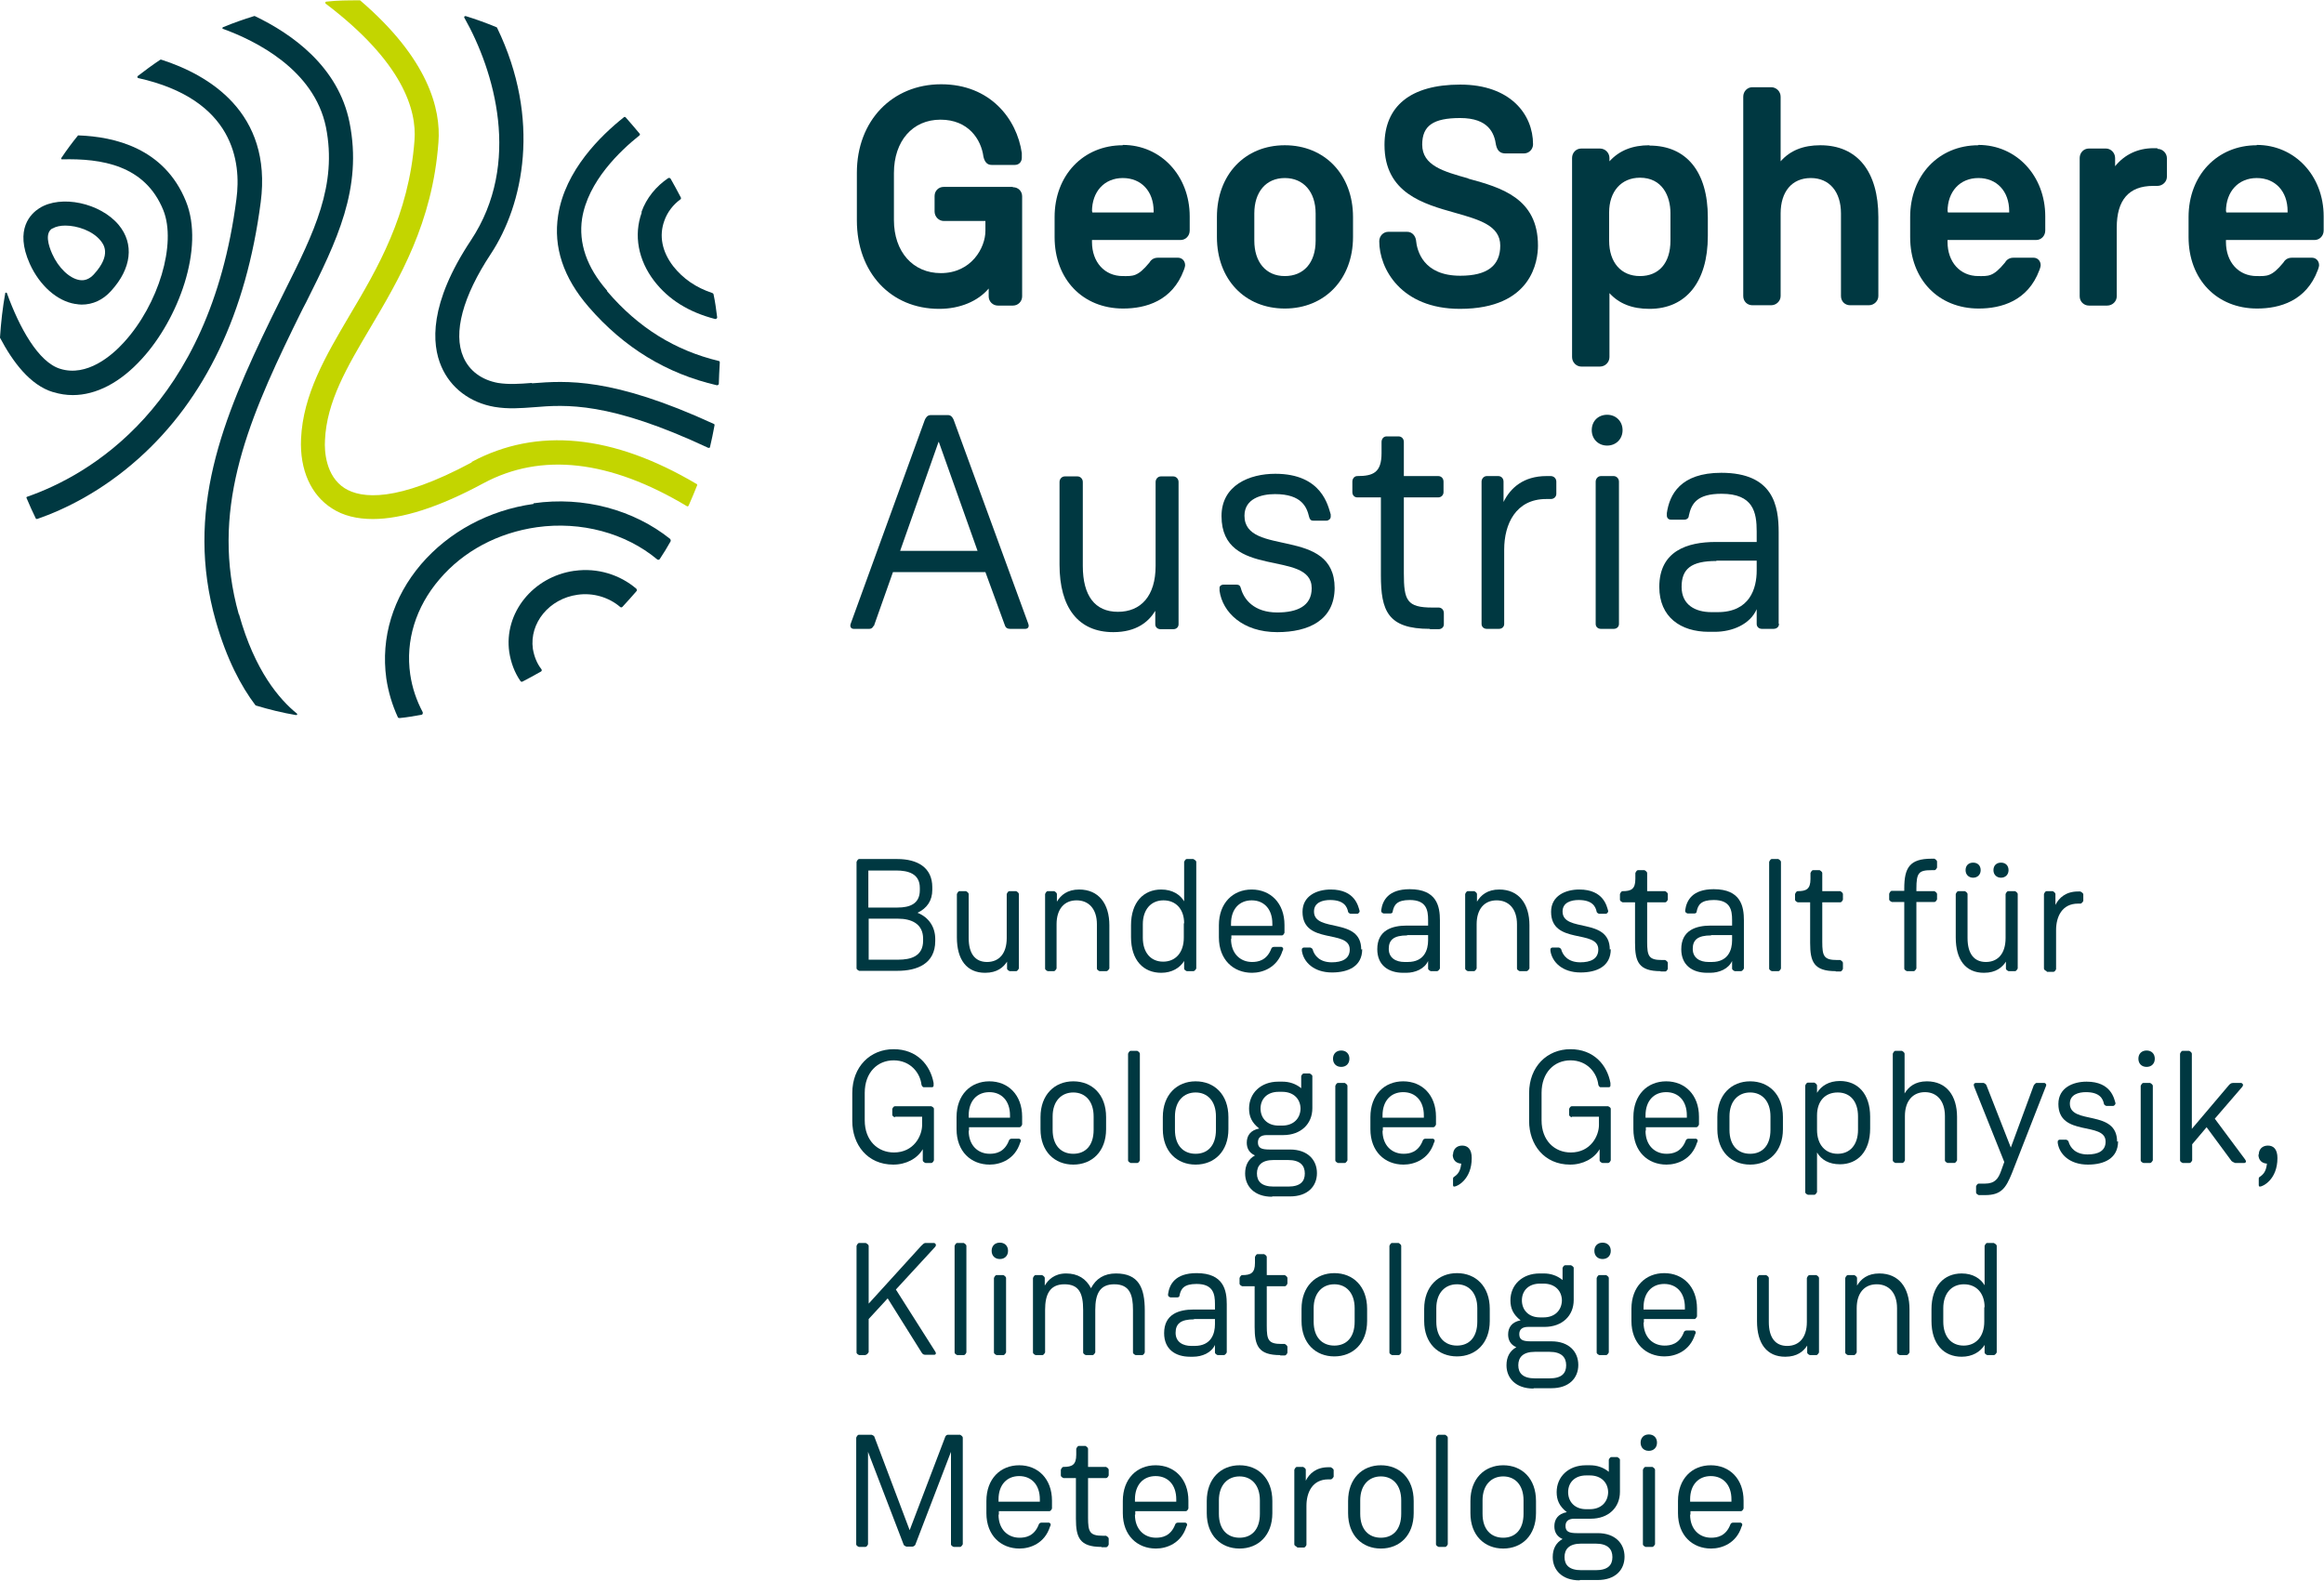 <?xml version="1.0" encoding="UTF-8"?>
<svg id="Ebene_1" data-name="Ebene 1" xmlns="http://www.w3.org/2000/svg" viewBox="0 0 70.87 48.21">
  <defs>
    <style>
      .cls-1 {
        fill: #003841;
      }

      .cls-2 {
        fill: #c3d500;
      }
    </style>
  </defs>
  <path class="cls-1" d="M26.12,29.54v-3.25s.03-.09,.08-.09h1.16c.62,0,1.07,.26,1.07,.86v.08c0,.33-.16,.56-.45,.7,.35,.14,.54,.44,.54,.8v.06c0,.7-.56,.91-1.15,.91h-1.17s-.08-.03-.08-.08Zm.37-1.86h.88c.37,0,.68-.11,.68-.53v-.07c0-.43-.35-.53-.72-.53h-.85v1.13Zm0,1.59h.9c.38,0,.76-.1,.76-.58v-.06c0-.47-.38-.61-.76-.61h-.9v1.24Z"/>
  <path class="cls-1" d="M30.99,27.18s.08,.04,.08,.09v2.27s-.04,.08-.08,.08h-.2s-.08-.03-.08-.08v-.21c-.11,.17-.3,.34-.67,.34-.56,0-.86-.4-.86-1.08v-1.32s.03-.09,.08-.09h.2s.08,.04,.08,.09v1.34c0,.48,.2,.73,.56,.73s.6-.25,.6-.73v-1.34s.03-.09,.08-.09h.2Z"/>
  <path class="cls-1" d="M31.95,29.62s-.08-.03-.08-.08v-2.27s.03-.09,.08-.09h.2s.08,.04,.08,.09v.23c.12-.2,.32-.37,.68-.37,.6,0,.92,.44,.92,1.09v1.32s-.04,.08-.09,.08h-.21s-.08-.03-.08-.08v-1.35c0-.47-.25-.73-.62-.73s-.61,.26-.61,.73v1.35s-.04,.08-.08,.08h-.2Z"/>
  <path class="cls-1" d="M36.11,29.31c-.13,.21-.37,.36-.7,.36-.54,0-.92-.38-.92-1.09v-.36c0-.7,.38-1.09,.92-1.09,.35,0,.58,.16,.7,.36v-1.2s.03-.09,.08-.09h.2s.09,.04,.09,.09v3.25s-.04,.08-.09,.08h-.2s-.08-.03-.08-.08v-.23Zm0-1.15c0-.43-.25-.7-.63-.7s-.63,.28-.63,.73v.41c0,.45,.24,.73,.62,.73s.63-.28,.63-.73v-.44Z"/>
  <path class="cls-1" d="M37.54,28.64c0,.44,.28,.7,.64,.7,.18,0,.45-.04,.59-.41,.01-.02,.03-.05,.08-.05h.23s.05,.02,.05,.05c0,.02,0,.04-.02,.07-.16,.51-.6,.67-.93,.67-.57,0-1.01-.4-1.01-1.08v-.37c0-.68,.43-1.09,1-1.09s1,.41,1,1.08v.24s-.03,.08-.08,.08h-1.54v.1Zm1.26-.4v-.07c0-.45-.26-.71-.63-.71s-.63,.26-.63,.71v.07h1.26Z"/>
  <path class="cls-1" d="M41.54,28.95c0,.52-.42,.71-.92,.71-.56,0-.87-.32-.92-.66,0-.01,0-.04,0-.05,0-.02,.03-.05,.06-.05h.2s.06,.02,.07,.06c.05,.18,.21,.39,.58,.39,.31,0,.55-.1,.55-.39,0-.63-1.44-.13-1.44-1.15,0-.49,.44-.68,.86-.68,.75,0,.84,.52,.88,.65v.03s-.03,.06-.07,.06h-.21s-.06-.02-.07-.06c-.03-.15-.12-.36-.55-.36-.22,0-.49,.07-.49,.35,0,.66,1.44,.16,1.44,1.16Z"/>
  <path class="cls-1" d="M43.91,29.54s-.04,.08-.09,.08h-.19s-.08-.03-.08-.08v-.23c-.11,.24-.39,.36-.67,.36h-.09c-.45,0-.79-.23-.79-.72,0-.58,.45-.72,.9-.72h.65v-.17c0-.3-.05-.61-.56-.61-.39,0-.48,.15-.52,.35,0,.03-.02,.06-.07,.06h-.21s-.07-.02-.07-.07c0,0,0-.02,0-.03,.04-.29,.21-.64,.87-.64,.83,0,.92,.53,.92,.95v1.46Zm-1-1.01c-.4,0-.56,.13-.56,.41s.22,.4,.48,.4h.1c.51,0,.62-.38,.62-.66v-.16h-.64Z"/>
  <path class="cls-1" d="M44.76,29.62s-.08-.03-.08-.08v-2.27s.03-.09,.08-.09h.2s.08,.04,.08,.09v.23c.12-.2,.32-.37,.68-.37,.6,0,.92,.44,.92,1.09v1.32s-.04,.08-.09,.08h-.21s-.08-.03-.08-.08v-1.35c0-.47-.25-.73-.62-.73s-.61,.26-.61,.73v1.35s-.04,.08-.08,.08h-.2Z"/>
  <path class="cls-1" d="M49.12,28.95c0,.52-.42,.71-.92,.71-.56,0-.87-.32-.92-.66,0-.01,0-.04,0-.05,0-.02,.03-.05,.06-.05h.2s.06,.02,.07,.06c.05,.18,.21,.39,.58,.39,.31,0,.55-.1,.55-.39,0-.63-1.44-.13-1.44-1.15,0-.49,.44-.68,.86-.68,.75,0,.84,.52,.88,.65v.03s-.03,.06-.07,.06h-.21s-.06-.02-.07-.06c-.03-.15-.12-.36-.55-.36-.22,0-.49,.07-.49,.35,0,.66,1.44,.16,1.44,1.16Z"/>
  <path class="cls-1" d="M50.64,29.62c-.67,0-.78-.29-.78-.86v-1.24h-.38s-.08-.03-.08-.08v-.17s.03-.09,.08-.09c.26,0,.39-.06,.39-.37v-.18s.03-.09,.08-.09h.2s.08,.04,.08,.09v.55h.55s.08,.04,.08,.09v.17s-.03,.08-.08,.08h-.55v1.21c0,.43,.05,.55,.45,.55h.1s.08,.04,.08,.09v.18s-.03,.08-.08,.08h-.14Z"/>
  <path class="cls-1" d="M53.18,29.54s-.04,.08-.09,.08h-.19s-.08-.03-.08-.08v-.23c-.11,.24-.39,.36-.67,.36h-.09c-.45,0-.79-.23-.79-.72,0-.58,.45-.72,.9-.72h.65v-.17c0-.3-.05-.61-.56-.61-.39,0-.48,.15-.52,.35,0,.03-.02,.06-.07,.06h-.21s-.07-.02-.07-.07c0,0,0-.02,0-.03,.04-.29,.21-.64,.87-.64,.83,0,.92,.53,.92,.95v1.46Zm-1-1.01c-.4,0-.56,.13-.56,.41s.22,.4,.48,.4h.1c.51,0,.62-.38,.62-.66v-.16h-.64Z"/>
  <path class="cls-1" d="M54.03,29.62s-.08-.03-.08-.08v-3.25s.03-.09,.08-.09h.2s.08,.04,.08,.09v3.25s-.03,.08-.08,.08h-.2Z"/>
  <path class="cls-1" d="M55.98,29.62c-.67,0-.78-.29-.78-.86v-1.24h-.38s-.08-.03-.08-.08v-.17s.03-.09,.08-.09c.26,0,.39-.06,.39-.37v-.18s.03-.09,.08-.09h.2s.08,.04,.08,.09v.55h.55s.08,.04,.08,.09v.17s-.03,.08-.08,.08h-.55v1.21c0,.43,.05,.55,.45,.55h.1s.08,.04,.08,.09v.18s-.03,.08-.08,.08h-.14Z"/>
  <path class="cls-1" d="M59.07,27.43s-.03,.08-.08,.08h-.55v2.03s-.04,.08-.08,.08h-.21s-.08-.03-.08-.08v-2.03h-.38s-.08-.03-.08-.08v-.17s.03-.09,.08-.09h.38v-.07c0-.63,.16-.91,.83-.91h.09s.08,.04,.08,.09v.18s-.03,.08-.08,.08h-.09c-.39,0-.46,.08-.46,.57v.07h.55s.08,.04,.08,.09v.17Z"/>
  <path class="cls-1" d="M61.45,27.18s.08,.04,.08,.09v2.27s-.04,.08-.08,.08h-.2s-.08-.03-.08-.08v-.21c-.11,.17-.3,.34-.67,.34-.56,0-.86-.4-.86-1.08v-1.32s.03-.09,.08-.09h.2s.08,.04,.08,.09v1.34c0,.48,.2,.73,.56,.73s.6-.25,.6-.73v-1.34s.03-.09,.08-.09h.2Zm-1.51-.64c0-.14,.09-.23,.23-.23s.23,.09,.23,.23-.1,.23-.23,.23-.23-.09-.23-.23Zm.85,0c0-.14,.09-.23,.23-.23s.23,.09,.23,.23-.1,.23-.23,.23-.23-.09-.23-.23Z"/>
  <path class="cls-1" d="M62.41,29.62s-.08-.03-.08-.08v-2.27s.03-.09,.08-.09h.19s.08,.04,.08,.09v.33c.11-.22,.32-.41,.69-.41h.07s.09,.04,.09,.09v.2s-.04,.08-.09,.08h-.07c-.49,0-.67,.4-.67,.81v1.19s-.03,.08-.08,.08h-.2Z"/>
  <path class="cls-1" d="M27.29,34.08s-.08-.03-.08-.08v-.18s.03-.08,.08-.08h1.11s.08,.03,.08,.08v1.57s-.03,.08-.08,.08h-.18s-.08-.03-.08-.08v-.34c-.17,.29-.51,.47-.9,.47-.79,0-1.25-.61-1.25-1.33v-.85c0-.81,.55-1.34,1.26-1.34s1.12,.48,1.22,1.03c0,.04,0,.06,0,.08,0,.03-.02,.05-.05,.05h-.26s-.05-.02-.06-.08c-.04-.35-.33-.74-.85-.74-.49,0-.88,.37-.88,.99v.84c0,.62,.4,.98,.89,.98,.61,0,.86-.51,.86-.84v-.25h-.83Z"/>
  <path class="cls-1" d="M29.54,34.49c0,.44,.28,.7,.64,.7,.18,0,.45-.04,.59-.41,.01-.02,.03-.05,.08-.05h.23s.05,.02,.05,.05c0,.02,0,.04-.02,.07-.16,.51-.6,.67-.93,.67-.57,0-1.01-.4-1.01-1.08v-.37c0-.68,.43-1.09,1-1.09s1,.41,1,1.08v.24s-.03,.08-.08,.08h-1.54v.1Zm1.26-.4v-.07c0-.45-.26-.71-.63-.71s-.63,.26-.63,.71v.07h1.26Z"/>
  <path class="cls-1" d="M31.73,34.07c0-.68,.43-1.09,1-1.09s1,.4,1,1.09v.37c0,.68-.43,1.08-1,1.08s-1-.4-1-1.08v-.37Zm.37,.39c0,.48,.26,.73,.63,.73s.62-.25,.62-.73v-.41c0-.47-.26-.73-.62-.73s-.63,.26-.63,.73v.41Z"/>
  <path class="cls-1" d="M34.48,35.47s-.08-.03-.08-.08v-3.25s.03-.09,.08-.09h.2s.08,.04,.08,.09v3.25s-.03,.08-.08,.08h-.2Z"/>
  <path class="cls-1" d="M35.46,34.07c0-.68,.43-1.09,1-1.09s1,.4,1,1.09v.37c0,.68-.43,1.08-1,1.08s-1-.4-1-1.08v-.37Zm.37,.39c0,.48,.26,.73,.63,.73s.62-.25,.62-.73v-.41c0-.47-.26-.73-.62-.73s-.63,.26-.63,.73v.41Z"/>
  <path class="cls-1" d="M38.79,36.5c-.54,0-.82-.32-.82-.71,0-.25,.1-.44,.3-.55-.18-.08-.25-.22-.25-.39,0-.21,.11-.38,.38-.43-.23-.18-.31-.37-.31-.61,0-.47,.36-.82,.89-.82h.13c.2,0,.4,.06,.57,.2v-.37s.03-.08,.08-.08h.18s.08,.04,.08,.08v.98c0,.48-.35,.82-.89,.82h-.5c-.17,0-.27,.07-.27,.22,0,.17,.1,.22,.35,.22h.63c.54,0,.82,.32,.82,.72s-.28,.71-.82,.71h-.54Zm-.46-.71c0,.24,.14,.4,.51,.4h.44c.38,0,.51-.16,.51-.4s-.14-.41-.51-.41h-.44c-.37,0-.51,.17-.51,.41Zm.11-1.98c0,.29,.2,.52,.55,.52h.11c.35,0,.55-.22,.56-.51,0-.29-.2-.52-.56-.52h-.11c-.35,0-.55,.22-.55,.51Z"/>
  <path class="cls-1" d="M40.65,32.29c0-.15,.1-.25,.25-.25s.25,.1,.25,.25-.1,.25-.25,.25-.25-.1-.25-.25Zm.15,3.18s-.08-.03-.08-.08v-2.27s.03-.09,.08-.09h.21s.08,.04,.08,.09v2.27s-.04,.08-.08,.08h-.21Z"/>
  <path class="cls-1" d="M42.16,34.49c0,.44,.28,.7,.64,.7,.18,0,.45-.04,.59-.41,.01-.02,.03-.05,.08-.05h.23s.05,.02,.05,.05c0,.02,0,.04-.02,.07-.16,.51-.6,.67-.93,.67-.57,0-1.01-.4-1.01-1.08v-.37c0-.68,.43-1.09,1-1.09s1,.41,1,1.08v.24s-.03,.08-.08,.08h-1.54v.1Zm1.26-.4v-.07c0-.45-.26-.71-.63-.71s-.63,.26-.63,.71v.07h1.26Z"/>
  <path class="cls-1" d="M44.31,35.22c0-.17,.11-.28,.28-.28s.29,.11,.29,.38c0,.66-.45,.87-.53,.87-.02,0-.04,0-.04-.05v-.17c0-.05,0-.06,.05-.09,.13-.09,.18-.21,.2-.39-.15-.01-.26-.1-.26-.28Z"/>
  <path class="cls-1" d="M47.93,34.08s-.08-.03-.08-.08v-.18s.03-.08,.08-.08h1.11s.08,.03,.08,.08v1.57s-.03,.08-.08,.08h-.18s-.08-.03-.08-.08v-.34c-.17,.29-.51,.47-.9,.47-.79,0-1.25-.61-1.25-1.33v-.85c0-.81,.55-1.34,1.26-1.34s1.12,.48,1.22,1.03c0,.04,0,.06,0,.08,0,.03-.02,.05-.05,.05h-.26s-.05-.02-.06-.08c-.04-.35-.33-.74-.85-.74-.49,0-.88,.37-.88,.99v.84c0,.62,.4,.98,.89,.98,.61,0,.86-.51,.86-.84v-.25h-.83Z"/>
  <path class="cls-1" d="M50.18,34.49c0,.44,.28,.7,.64,.7,.18,0,.45-.04,.59-.41,.01-.02,.03-.05,.08-.05h.23s.05,.02,.05,.05c0,.02,0,.04-.02,.07-.16,.51-.6,.67-.93,.67-.57,0-1.01-.4-1.01-1.08v-.37c0-.68,.43-1.09,1-1.09s1,.41,1,1.08v.24s-.03,.08-.08,.08h-1.54v.1Zm1.26-.4v-.07c0-.45-.26-.71-.63-.71s-.63,.26-.63,.71v.07h1.26Z"/>
  <path class="cls-1" d="M52.37,34.07c0-.68,.43-1.09,1-1.09s1,.4,1,1.09v.37c0,.68-.43,1.08-1,1.08s-1-.4-1-1.08v-.37Zm.37,.39c0,.48,.26,.73,.63,.73s.62-.25,.62-.73v-.41c0-.47-.26-.73-.62-.73s-.63,.26-.63,.73v.41Z"/>
  <path class="cls-1" d="M55.41,36.36s-.04,.08-.08,.08h-.2s-.08-.03-.08-.08v-3.25s.03-.09,.08-.09h.2s.08,.04,.08,.09v.22c.13-.21,.36-.36,.7-.36,.54,0,.92,.39,.92,1.09v.36c0,.71-.39,1.09-.92,1.09-.34,0-.57-.14-.7-.36v1.2Zm0-1.9c0,.45,.25,.73,.63,.73s.62-.28,.62-.73v-.41c0-.45-.23-.73-.62-.73s-.63,.27-.63,.7v.44Z"/>
  <path class="cls-1" d="M57.8,35.47s-.08-.03-.08-.08v-3.25s.03-.09,.08-.09h.2s.08,.04,.08,.09v1.21c.12-.2,.32-.37,.68-.37,.6,0,.92,.44,.92,1.09v1.32s-.04,.08-.08,.08h-.21s-.08-.03-.08-.08v-1.35c0-.47-.25-.73-.61-.73s-.61,.26-.61,.73v1.35s-.03,.08-.08,.08h-.2Z"/>
  <path class="cls-1" d="M60.34,36.45s-.08-.03-.08-.08v-.19s.03-.08,.08-.08h.19c.31,0,.41-.16,.49-.38l.1-.28-.9-2.25s-.03-.07-.03-.1c0-.03,.02-.06,.06-.06h.24s.07,.02,.09,.08l.74,1.89,.7-1.9s.05-.07,.08-.07h.25s.05,.02,.05,.06c0,.01-.01,.05-.03,.09l-1.02,2.61c-.18,.44-.32,.66-.81,.66h-.21Z"/>
  <path class="cls-1" d="M64.59,34.81c0,.52-.42,.71-.92,.71-.56,0-.87-.32-.92-.66,0-.01,0-.04,0-.05,0-.02,.03-.05,.06-.05h.2s.06,.02,.07,.06c.05,.18,.21,.39,.58,.39,.31,0,.55-.1,.55-.39,0-.63-1.44-.13-1.44-1.15,0-.49,.44-.68,.86-.68,.75,0,.84,.52,.88,.65v.03s-.03,.06-.07,.06h-.21s-.06-.02-.07-.06c-.03-.15-.12-.36-.55-.36-.22,0-.49,.07-.49,.35,0,.66,1.44,.16,1.44,1.16Z"/>
  <path class="cls-1" d="M65.21,32.29c0-.15,.1-.25,.25-.25s.25,.1,.25,.25-.1,.25-.25,.25-.25-.1-.25-.25Zm.15,3.18s-.08-.03-.08-.08v-2.27s.03-.09,.08-.09h.21s.08,.04,.08,.09v2.27s-.04,.08-.08,.08h-.21Z"/>
  <path class="cls-1" d="M66.76,35.47h-.2s-.08-.03-.08-.08v-3.25s.03-.09,.08-.09h.2s.08,.04,.08,.09v2.29l1.11-1.31c.04-.05,.08-.09,.14-.09h.26s.05,.02,.05,.06c0,.02-.01,.05-.05,.09l-.81,.94,.9,1.21s.05,.06,.05,.09c0,.03-.02,.05-.05,.05h-.28s-.08-.03-.11-.06l-.76-1.03-.44,.52v.49s-.03,.08-.08,.08Z"/>
  <path class="cls-1" d="M68.88,35.22c0-.17,.11-.28,.28-.28s.29,.11,.29,.38c0,.66-.45,.87-.53,.87-.02,0-.04,0-.04-.05v-.17c0-.05,0-.06,.05-.09,.13-.09,.18-.21,.2-.39-.15-.01-.26-.1-.26-.28Z"/>
  <path class="cls-1" d="M26.4,41.33h-.2s-.08-.03-.08-.08v-3.25s.03-.09,.08-.09h.2s.09,.04,.09,.09v1.76l1.6-1.76c.05-.05,.09-.09,.13-.09h.27s.05,.02,.05,.06-.02,.06-.06,.1l-1.16,1.26,1.18,1.86s.04,.06,.04,.08c0,.03-.02,.05-.05,.05h-.28c-.05,0-.08-.03-.1-.06l-1.04-1.66-.58,.63v1.01s-.04,.08-.09,.08Z"/>
  <path class="cls-1" d="M29.19,41.33s-.08-.03-.08-.08v-3.25s.03-.09,.08-.09h.2s.08,.04,.08,.09v3.25s-.03,.08-.08,.08h-.2Z"/>
  <path class="cls-1" d="M30.24,38.15c0-.15,.1-.25,.25-.25s.25,.1,.25,.25-.1,.25-.25,.25-.25-.1-.25-.25Zm.15,3.18s-.08-.03-.08-.08v-2.27s.03-.09,.08-.09h.21s.08,.04,.08,.09v2.27s-.04,.08-.08,.08h-.21Z"/>
  <path class="cls-1" d="M31.78,41.33h-.2s-.08-.03-.08-.08v-2.27s.03-.09,.08-.09h.2s.08,.04,.08,.09v.23c.1-.17,.29-.37,.65-.37s.61,.16,.76,.45c.15-.29,.4-.45,.76-.45,.69,0,.88,.43,.88,1.13v1.28s-.03,.08-.08,.08h-.2s-.08-.03-.08-.08v-1.3c0-.46-.1-.78-.57-.78-.44,0-.58,.29-.58,.78v1.3s-.04,.08-.08,.08h-.21s-.08-.03-.08-.08v-1.3c0-.51-.13-.78-.57-.78-.46,0-.59,.33-.59,.78v1.3s-.04,.08-.08,.08Z"/>
  <path class="cls-1" d="M37.41,41.25s-.04,.08-.09,.08h-.19s-.08-.03-.08-.08v-.23c-.11,.24-.39,.36-.67,.36h-.09c-.45,0-.79-.23-.79-.72,0-.58,.45-.72,.9-.72h.65v-.17c0-.3-.05-.61-.56-.61-.39,0-.48,.15-.52,.35,0,.03-.02,.06-.07,.06h-.21s-.07-.02-.07-.07c0,0,0-.02,0-.03,.04-.29,.21-.64,.87-.64,.83,0,.92,.53,.92,.95v1.46Zm-1-1.01c-.4,0-.56,.13-.56,.41s.22,.4,.48,.4h.1c.51,0,.62-.38,.62-.66v-.16h-.64Z"/>
  <path class="cls-1" d="M39.04,41.33c-.67,0-.78-.29-.78-.86v-1.24h-.38s-.08-.03-.08-.08v-.17s.03-.09,.08-.09c.26,0,.39-.06,.39-.37v-.18s.03-.09,.08-.09h.2s.08,.04,.08,.09v.55h.55s.08,.04,.08,.09v.17s-.03,.08-.08,.08h-.55v1.21c0,.43,.05,.55,.45,.55h.1s.08,.04,.08,.09v.18s-.03,.08-.08,.08h-.14Z"/>
  <path class="cls-1" d="M39.69,39.92c0-.68,.43-1.09,1-1.09s1,.4,1,1.09v.37c0,.68-.43,1.08-1,1.08s-1-.4-1-1.08v-.37Zm.37,.39c0,.48,.26,.73,.63,.73s.62-.25,.62-.73v-.41c0-.47-.26-.73-.62-.73s-.63,.26-.63,.73v.41Z"/>
  <path class="cls-1" d="M42.45,41.33s-.08-.03-.08-.08v-3.25s.03-.09,.08-.09h.2s.08,.04,.08,.09v3.25s-.03,.08-.08,.08h-.2Z"/>
  <path class="cls-1" d="M43.43,39.92c0-.68,.43-1.09,1-1.09s1,.4,1,1.09v.37c0,.68-.43,1.08-1,1.08s-1-.4-1-1.08v-.37Zm.37,.39c0,.48,.26,.73,.63,.73s.62-.25,.62-.73v-.41c0-.47-.26-.73-.62-.73s-.63,.26-.63,.73v.41Z"/>
  <path class="cls-1" d="M46.76,42.35c-.54,0-.82-.32-.82-.71,0-.25,.1-.44,.3-.55-.18-.08-.25-.22-.25-.39,0-.21,.11-.38,.38-.43-.23-.18-.31-.37-.31-.61,0-.47,.36-.82,.89-.82h.13c.2,0,.4,.06,.57,.2v-.37s.03-.08,.08-.08h.18s.08,.04,.08,.08v.98c0,.48-.35,.82-.89,.82h-.5c-.17,0-.27,.07-.27,.22,0,.17,.1,.22,.35,.22h.63c.54,0,.82,.32,.82,.72s-.28,.71-.82,.71h-.54Zm-.46-.71c0,.24,.14,.4,.51,.4h.44c.38,0,.51-.16,.51-.4s-.14-.41-.51-.41h-.44c-.37,0-.51,.17-.51,.41Zm.11-1.98c0,.29,.2,.52,.55,.52h.11c.35,0,.55-.22,.56-.51,0-.29-.2-.52-.56-.52h-.11c-.35,0-.55,.22-.55,.51Z"/>
  <path class="cls-1" d="M48.62,38.15c0-.15,.1-.25,.25-.25s.25,.1,.25,.25-.1,.25-.25,.25-.25-.1-.25-.25Zm.15,3.18s-.08-.03-.08-.08v-2.27s.03-.09,.08-.09h.21s.08,.04,.08,.09v2.27s-.04,.08-.08,.08h-.21Z"/>
  <path class="cls-1" d="M50.12,40.34c0,.44,.28,.7,.64,.7,.18,0,.45-.04,.59-.41,.01-.02,.03-.05,.08-.05h.23s.05,.02,.05,.05c0,.02,0,.04-.02,.07-.16,.51-.6,.67-.93,.67-.57,0-1.01-.4-1.01-1.08v-.37c0-.68,.43-1.09,1-1.09s1,.41,1,1.08v.24s-.03,.08-.08,.08h-1.54v.1Zm1.26-.4v-.07c0-.45-.26-.71-.63-.71s-.63,.26-.63,.71v.07h1.26Z"/>
  <path class="cls-1" d="M55.39,38.89s.08,.04,.08,.09v2.27s-.04,.08-.08,.08h-.2s-.08-.03-.08-.08v-.21c-.11,.17-.3,.34-.67,.34-.56,0-.86-.4-.86-1.08v-1.32s.03-.09,.08-.09h.2s.08,.04,.08,.09v1.34c0,.48,.2,.73,.56,.73s.6-.25,.6-.73v-1.34s.03-.09,.08-.09h.2Z"/>
  <path class="cls-1" d="M56.35,41.33s-.08-.03-.08-.08v-2.27s.03-.09,.08-.09h.2s.08,.04,.08,.09v.23c.12-.2,.32-.37,.68-.37,.6,0,.92,.44,.92,1.09v1.32s-.04,.08-.09,.08h-.21s-.08-.03-.08-.08v-1.35c0-.47-.25-.73-.62-.73s-.61,.26-.61,.73v1.35s-.04,.08-.08,.08h-.2Z"/>
  <path class="cls-1" d="M60.52,41.02c-.13,.21-.37,.36-.7,.36-.54,0-.92-.38-.92-1.09v-.36c0-.7,.38-1.09,.92-1.09,.35,0,.58,.16,.7,.36v-1.2s.03-.09,.08-.09h.2s.09,.04,.09,.09v3.25s-.04,.08-.09,.08h-.2s-.08-.03-.08-.08v-.23Zm0-1.15c0-.43-.25-.7-.63-.7s-.63,.28-.63,.73v.41c0,.45,.24,.73,.62,.73s.63-.28,.63-.73v-.44Z"/>
  <path class="cls-1" d="M26.19,47.18s-.08-.03-.08-.08v-3.25s.03-.09,.08-.09h.39s.06,.02,.08,.05l1.08,2.86,1.09-2.86s.03-.05,.07-.05h.38s.08,.04,.08,.09v3.25s-.04,.08-.08,.08h-.2s-.08-.03-.08-.08v-2.82l-1.09,2.84s-.04,.05-.08,.05h-.19s-.06-.02-.08-.05l-1.09-2.84v2.82s-.03,.08-.08,.08h-.2Z"/>
  <path class="cls-1" d="M30.45,46.2c0,.44,.28,.7,.64,.7,.18,0,.45-.04,.59-.41,.01-.02,.03-.05,.08-.05h.23s.05,.02,.05,.05c0,.02,0,.04-.02,.07-.16,.51-.6,.67-.93,.67-.57,0-1.01-.4-1.01-1.08v-.37c0-.68,.43-1.09,1-1.09s1,.41,1,1.08v.24s-.03,.08-.08,.08h-1.54v.1Zm1.26-.4v-.07c0-.45-.26-.71-.63-.71s-.63,.26-.63,.71v.07h1.26Z"/>
  <path class="cls-1" d="M33.59,47.18c-.67,0-.78-.29-.78-.86v-1.24h-.38s-.08-.03-.08-.08v-.17s.03-.09,.08-.09c.26,0,.39-.06,.39-.37v-.18s.03-.09,.08-.09h.2s.08,.04,.08,.09v.55h.55s.08,.04,.08,.09v.17s-.03,.08-.08,.08h-.55v1.21c0,.43,.05,.55,.45,.55h.1s.08,.04,.08,.09v.18s-.03,.08-.08,.08h-.14Z"/>
  <path class="cls-1" d="M34.61,46.2c0,.44,.28,.7,.64,.7,.18,0,.45-.04,.59-.41,.01-.02,.03-.05,.08-.05h.23s.05,.02,.05,.05c0,.02,0,.04-.02,.07-.16,.51-.6,.67-.93,.67-.57,0-1.01-.4-1.01-1.08v-.37c0-.68,.43-1.09,1-1.09s1,.41,1,1.08v.24s-.03,.08-.08,.08h-1.54v.1Zm1.26-.4v-.07c0-.45-.26-.71-.63-.71s-.63,.26-.63,.71v.07h1.26Z"/>
  <path class="cls-1" d="M36.8,45.78c0-.68,.43-1.09,1-1.09s1,.4,1,1.09v.37c0,.68-.43,1.08-1,1.08s-1-.4-1-1.08v-.37Zm.37,.39c0,.48,.26,.73,.63,.73s.62-.25,.62-.73v-.41c0-.47-.26-.73-.62-.73s-.63,.26-.63,.73v.41Z"/>
  <path class="cls-1" d="M39.55,47.18s-.08-.03-.08-.08v-2.27s.03-.09,.08-.09h.19s.08,.04,.08,.09v.33c.11-.22,.32-.41,.69-.41h.07s.09,.04,.09,.09v.2s-.04,.08-.09,.08h-.07c-.49,0-.67,.4-.67,.81v1.19s-.03,.08-.08,.08h-.2Z"/>
  <path class="cls-1" d="M41.11,45.78c0-.68,.43-1.09,1-1.09s1,.4,1,1.09v.37c0,.68-.43,1.08-1,1.08s-1-.4-1-1.08v-.37Zm.37,.39c0,.48,.26,.73,.63,.73s.62-.25,.62-.73v-.41c0-.47-.26-.73-.62-.73s-.63,.26-.63,.73v.41Z"/>
  <path class="cls-1" d="M43.87,47.18s-.08-.03-.08-.08v-3.25s.03-.09,.08-.09h.2s.08,.04,.08,.09v3.25s-.03,.08-.08,.08h-.2Z"/>
  <path class="cls-1" d="M44.84,45.78c0-.68,.43-1.09,1-1.09s1,.4,1,1.09v.37c0,.68-.43,1.08-1,1.08s-1-.4-1-1.08v-.37Zm.37,.39c0,.48,.26,.73,.63,.73s.62-.25,.62-.73v-.41c0-.47-.26-.73-.62-.73s-.63,.26-.63,.73v.41Z"/>
  <path class="cls-1" d="M48.17,48.2c-.54,0-.82-.32-.82-.71,0-.25,.1-.44,.3-.55-.18-.08-.25-.22-.25-.39,0-.21,.11-.38,.38-.43-.23-.18-.31-.37-.31-.61,0-.47,.36-.82,.89-.82h.13c.2,0,.4,.06,.57,.2v-.37s.03-.08,.08-.08h.18s.08,.04,.08,.08v.98c0,.48-.35,.82-.89,.82h-.5c-.17,0-.27,.07-.27,.22,0,.17,.1,.22,.35,.22h.63c.54,0,.82,.32,.82,.72s-.28,.71-.82,.71h-.54Zm-.46-.71c0,.24,.14,.4,.51,.4h.44c.38,0,.51-.16,.51-.4s-.14-.41-.51-.41h-.44c-.37,0-.51,.17-.51,.41Zm.11-1.98c0,.29,.2,.52,.55,.52h.11c.35,0,.55-.22,.56-.51,0-.29-.2-.52-.56-.52h-.11c-.35,0-.55,.22-.55,.51Z"/>
  <path class="cls-1" d="M50.03,44c0-.15,.1-.25,.25-.25s.25,.1,.25,.25-.1,.25-.25,.25-.25-.1-.25-.25Zm.15,3.18s-.08-.03-.08-.08v-2.27s.03-.09,.08-.09h.21s.08,.04,.08,.09v2.27s-.04,.08-.08,.08h-.21Z"/>
  <path class="cls-1" d="M51.54,46.2c0,.44,.28,.7,.64,.7,.18,0,.45-.04,.59-.41,.01-.02,.03-.05,.08-.05h.23s.05,.02,.05,.05c0,.02,0,.04-.02,.07-.16,.51-.6,.67-.93,.67-.57,0-1.01-.4-1.01-1.08v-.37c0-.68,.43-1.09,1-1.09s1,.41,1,1.08v.24s-.03,.08-.08,.08h-1.54v.1Zm1.26-.4v-.07c0-.45-.26-.71-.63-.71s-.63,.26-.63,.71v.07h1.26Z"/>
  <path class="cls-1" d="M18.51,8.86c-.62-.71-.87-1.45-.76-2.19,.18-1.14,1.16-2.07,1.75-2.54,.02-.02,.02-.04,0-.06-.14-.17-.28-.33-.42-.49-.02-.02-.04-.02-.06,0-.69,.55-1.79,1.61-2,2.99-.15,.97,.16,1.9,.93,2.79,1.08,1.25,2.39,2.04,3.91,2.39,.03,0,.05-.01,.06-.04,0-.13,.02-.46,.03-.66,0-.02-.01-.04-.03-.04-1.33-.32-2.45-1.01-3.4-2.12Z"/>
  <path class="cls-2" d="M14.39,14.1c-2.29,1.23-3.37,1.11-3.88,.79-.58-.37-.62-1.14-.6-1.46,.05-1.18,.67-2.23,1.38-3.43,.89-1.5,1.9-3.21,2.08-5.66,.08-1.01-.31-2.55-2.39-4.33h-.02c-.34,0-.67,0-1.01,.04-.03,0-.04,.05-.02,.06,2.36,1.79,2.78,3.25,2.71,4.17-.17,2.28-1.13,3.91-1.98,5.34-.73,1.24-1.42,2.41-1.48,3.77-.04,.94,.3,1.71,.95,2.12,.34,.22,.76,.32,1.24,.32,.89,0,2.02-.36,3.37-1.09,1.77-.95,3.86-.71,6.21,.7,.02,.01,.04,0,.05-.02,.09-.21,.18-.41,.26-.62,0-.02,0-.04-.02-.04-2.55-1.51-4.86-1.74-6.86-.67Z"/>
  <path class="cls-1" d="M7.28,18.73c-.87-3.1,.23-5.78,1.65-8.7,.14-.28,.27-.56,.41-.82,.93-1.86,1.72-3.46,1.32-5.47-.34-1.71-1.76-2.71-2.89-3.25,0,0-.01,0-.02,0-.32,.1-.64,.21-.95,.34-.02,.01-.03,.04,0,.05,.99,.36,2.78,1.24,3.14,3,.35,1.77-.36,3.2-1.26,5-.13,.27-.27,.54-.41,.83-1.49,3.07-2.64,5.88-1.69,9.23,.33,1.16,.77,1.99,1.21,2.57,0,0,0,0,.02,.01,.4,.12,.8,.22,1.22,.29,.03,0,.05-.03,.02-.05-.53-.43-1.28-1.3-1.76-3.02Z"/>
  <path class="cls-1" d="M7.95,6.17c.36-2.75-1.6-3.89-3.03-4.35,0,0-.02,0-.03,0-.24,.16-.47,.33-.69,.5-.02,.02-.01,.05,.01,.06,2.93,.65,3.15,2.57,3,3.69C6.39,12.44,2.67,14.51,.83,15.15c-.02,0-.03,.03-.02,.04,.09,.21,.18,.42,.28,.62,0,.01,.02,.02,.04,.02,.84-.29,1.97-.84,3.09-1.84,2.04-1.82,3.29-4.45,3.73-7.82Z"/>
  <path class="cls-1" d="M1.63,11.96c.19,.06,.39,.09,.59,.09,.71,0,1.45-.38,2.11-1.11,1.1-1.2,1.92-3.37,1.34-4.8-.66-1.63-2.19-1.97-3.27-2.01,0,0-.02,0-.02,0-.18,.22-.35,.45-.51,.69-.01,.02,0,.04,.02,.04,1.2-.03,2.53,.17,3.09,1.55,.41,1.02-.14,2.87-1.2,4.03-.37,.41-1.13,1.06-1.94,.81-.67-.2-1.25-1.26-1.63-2.31,0-.02-.05-.02-.05,0C.08,9.39,.03,9.83,0,10.29c0,0,0,.01,0,.01,.39,.74,.92,1.45,1.62,1.66Z"/>
  <path class="cls-1" d="M2.3,9.27c.06,.01,.13,.02,.19,.02,.34,0,.65-.14,.9-.42h0c.62-.68,.71-1.43,.23-2.01-.56-.67-1.76-.93-2.42-.51-.25,.16-.77,.63-.29,1.7,.3,.66,.83,1.13,1.38,1.22Zm-.7-2.3c.1-.06,.24-.09,.39-.09,.37,0,.83,.16,1.07,.45,.09,.11,.36,.43-.2,1.04-.13,.14-.28,.2-.44,.17-.3-.05-.64-.37-.83-.8-.12-.27-.22-.63,0-.77Z"/>
  <path class="cls-1" d="M19.57,6.48c-.25,.69-.11,1.45,.38,2.09,.44,.57,1.05,.95,1.86,1.16,.03,0,.06-.02,.06-.05-.03-.24-.06-.47-.11-.7,0-.02-.02-.03-.03-.04-.51-.17-.9-.44-1.2-.82-.34-.44-.44-.93-.27-1.39,.09-.26,.27-.49,.49-.65,.02-.01,.02-.04,.01-.06-.1-.19-.2-.38-.31-.57-.01-.02-.05-.03-.07-.02-.37,.25-.67,.61-.82,1.04Z"/>
  <path class="cls-1" d="M16.21,11.68c-.38,.03-.69,.05-1.02,0-.5-.09-.88-.37-1.06-.79-.32-.73-.02-1.85,.84-3.15,.99-1.5,1.54-4.1,.19-6.89,0,0-.01-.02-.02-.02-.31-.13-.62-.24-.94-.34-.03,0-.06,.02-.04,.05,.91,1.61,1.76,4.44,.2,6.79-1.28,1.93-1.2,3.16-.9,3.85,.28,.65,.87,1.1,1.62,1.23,.42,.07,.8,.04,1.2,.01,.97-.08,2.29-.18,5.32,1.24,.02,0,.05,0,.05-.02,.05-.22,.1-.44,.14-.67,0-.02,0-.03-.02-.04-3.11-1.43-4.51-1.32-5.54-1.24Z"/>
  <path class="cls-1" d="M16.27,15.37c-1.36,.19-2.58,.85-3.43,1.84-.86,1.01-1.23,2.24-1.06,3.48,.06,.41,.18,.81,.35,1.18,0,.02,.03,.03,.06,.03,.22-.02,.44-.06,.66-.1,.04,0,.05-.05,.04-.08-.19-.36-.32-.74-.38-1.15-.15-1.03,.17-2.06,.89-2.9,.73-.86,1.78-1.42,2.97-1.59,1.35-.19,2.71,.18,3.67,.98,.02,.02,.06,.02,.08-.01,.12-.18,.23-.36,.33-.54,.01-.02,0-.05-.01-.07-1.11-.89-2.64-1.31-4.17-1.09Z"/>
  <path class="cls-1" d="M17.51,17.41c-1.26,.18-2.15,1.29-1.98,2.48,.05,.32,.16,.62,.34,.88,.01,.02,.04,.03,.06,.02,.19-.1,.38-.2,.57-.31,.02-.01,.03-.05,.01-.07-.14-.18-.22-.39-.26-.62-.11-.79,.5-1.53,1.36-1.65,.48-.07,.96,.08,1.3,.37,.02,.02,.05,.02,.07,0,.15-.16,.29-.32,.43-.48,.02-.02,.01-.05,0-.07-.5-.43-1.19-.65-1.89-.55Z"/>
  <path class="cls-1" d="M30.88,5.7h-2.1c-.16,0-.28,.12-.28,.28v.47c0,.16,.13,.29,.28,.29h1.27v.3c0,.52-.43,1.29-1.36,1.29-.85,0-1.43-.65-1.43-1.62v-1.43c0-.98,.57-1.63,1.42-1.63s1.24,.6,1.31,1.13c.04,.17,.12,.25,.25,.25h.71c.12,0,.21-.09,.21-.22,0-.05,0-.09,0-.14-.15-1.05-.97-2.1-2.46-2.1s-2.57,1.11-2.57,2.7v1.45c0,1.59,1.03,2.7,2.51,2.7,.63,0,1.18-.23,1.51-.62v.24c0,.16,.13,.28,.28,.28h.46c.16,0,.28-.13,.28-.28v-3.05c0-.16-.12-.28-.28-.28Z"/>
  <path class="cls-1" d="M39.18,4.43c-1.22,0-2.07,.9-2.07,2.19v.61c0,1.29,.85,2.18,2.07,2.18s2.08-.9,2.08-2.18v-.61c0-1.29-.86-2.19-2.08-2.19Zm-.93,2.08c0-.66,.36-1.08,.93-1.08s.94,.42,.94,1.08v.83c0,.67-.36,1.08-.94,1.08s-.93-.43-.93-1.08v-.83Z"/>
  <path class="cls-1" d="M44.77,5.44c-.75-.21-1.4-.39-1.4-1.03,0-.58,.34-.81,1.16-.81,.87,0,1.04,.47,1.09,.82,.04,.18,.13,.26,.29,.26h.56c.16,0,.28-.13,.28-.28,0-.91-.69-1.82-2.22-1.82s-2.31,.67-2.31,1.84c0,1.47,1.19,1.8,2.15,2.07,.74,.21,1.38,.39,1.38,1s-.39,.92-1.22,.92c-1.13,0-1.32-.76-1.35-1.09-.02-.12-.11-.25-.27-.25h-.57c-.16,0-.28,.13-.28,.29,0,.83,.66,2.06,2.46,2.06,2.21,0,2.38-1.48,2.38-1.93,0-1.45-1.13-1.77-2.12-2.04Z"/>
  <path class="cls-1" d="M50.3,4.43c-.52,0-.92,.16-1.22,.49v-.1c0-.16-.13-.29-.29-.29h-.57c-.16,0-.28,.13-.28,.29v6.07c0,.16,.13,.29,.28,.29h.57c.16,0,.29-.13,.29-.29v-1.95c.29,.32,.69,.48,1.22,.48,1.12,0,1.78-.83,1.78-2.22v-.57c0-1.39-.65-2.19-1.78-2.19Zm.64,2.08v.83c0,.68-.35,1.08-.93,1.08s-.94-.42-.94-1.08v-.86c0-.64,.37-1.06,.94-1.06,.68,0,.93,.56,.93,1.08Z"/>
  <path class="cls-1" d="M55.51,4.43c-.52,0-.92,.16-1.21,.49v-1.97c0-.16-.13-.29-.29-.29h-.57c-.16,0-.28,.13-.28,.29v6.08c0,.16,.12,.28,.28,.28h.57c.16,0,.29-.13,.29-.28v-2.52c0-.67,.35-1.08,.92-1.08s.92,.42,.92,1.08v2.52c0,.16,.12,.28,.28,.28h.57c.16,0,.29-.13,.29-.28v-2.41c0-1.39-.64-2.19-1.77-2.19Z"/>
  <path class="cls-1" d="M65.79,4.52h-.12c-.47,0-.88,.19-1.17,.55v-.25c0-.16-.13-.29-.28-.29h-.52c-.16,0-.28,.13-.28,.29v4.22c0,.16,.13,.28,.28,.28h.56c.16,0,.29-.13,.29-.28v-2.1c0-.84,.37-1.27,1.11-1.27h.13c.16,0,.29-.13,.29-.28v-.56c0-.16-.13-.29-.29-.29Z"/>
  <path class="cls-1" d="M68.82,4.43c-1.21,0-2.08,.92-2.08,2.19v.61c0,1.29,.86,2.18,2.09,2.18,.69,0,1.5-.23,1.85-1.17h0s.04-.1,.04-.15c0-.13-.09-.23-.22-.23h-.61c-.16,0-.23,.1-.26,.15h0c-.36,.44-.51,.41-.81,.41-.56,0-.94-.43-.94-1.04v-.06h2.7c.16,0,.28-.13,.28-.29v-.43c0-1.24-.88-2.18-2.04-2.18Zm-.94,2.02c0-.61,.38-1.02,.94-1.02s.94,.4,.94,1.01v.04h-1.87v-.03Z"/>
  <path class="cls-1" d="M60.33,4.43c-1.21,0-2.08,.92-2.08,2.19v.61c0,1.29,.86,2.18,2.09,2.18,.69,0,1.5-.23,1.85-1.17h0s.04-.1,.04-.15c0-.13-.09-.23-.22-.23h-.61c-.16,0-.23,.1-.26,.15h0c-.36,.44-.51,.41-.81,.41-.56,0-.94-.43-.94-1.04v-.06h2.7c.16,0,.28-.13,.28-.29v-.43c0-1.24-.88-2.18-2.04-2.18Zm-.94,2.02c0-.61,.38-1.02,.94-1.02s.94,.4,.94,1.01v.04h-1.87v-.03Z"/>
  <path class="cls-1" d="M34.24,4.43c-1.21,0-2.08,.92-2.08,2.19v.61c0,1.29,.86,2.18,2.09,2.18,.69,0,1.5-.23,1.85-1.17h0s.04-.1,.04-.15c0-.13-.09-.23-.22-.23h-.61c-.16,0-.23,.1-.26,.15h0c-.36,.44-.51,.41-.81,.41-.56,0-.94-.43-.94-1.04v-.06h2.7c.16,0,.28-.13,.28-.29v-.43c0-1.24-.88-2.18-2.04-2.18Zm-.94,2.02c0-.61,.38-1.02,.94-1.02s.94,.4,.94,1.01v.04h-1.87v-.03Z"/>
  <path class="cls-1" d="M26.64,19.09c-.04,.08-.09,.09-.14,.09h-.47c-.06,0-.1-.04-.1-.1,0-.04,.03-.1,.06-.19l2.21-6.08c.03-.07,.08-.15,.18-.15h.53c.09,0,.14,.07,.17,.14l2.25,6.15s.04,.1,.04,.13c0,.07-.05,.1-.1,.1h-.47c-.09,0-.13-.04-.15-.09l-.6-1.64h-2.82l-.58,1.64Zm1.98-5.61l-1.17,3.32h2.36l-1.18-3.32Z"/>
  <path class="cls-1" d="M35.78,14.53c.08,0,.16,.07,.16,.17v4.34c0,.09-.07,.15-.16,.15h-.39c-.09,0-.16-.06-.16-.15v-.41c-.2,.33-.57,.65-1.28,.65-1.07,0-1.64-.75-1.64-2.06v-2.52c0-.09,.07-.17,.16-.17h.39c.08,0,.16,.07,.16,.17v2.56c0,.91,.37,1.4,1.07,1.4s1.15-.48,1.15-1.4v-2.56c0-.09,.07-.17,.16-.17h.39Z"/>
  <path class="cls-1" d="M40.7,17.92c0,1-.8,1.36-1.75,1.36-1.06,0-1.67-.61-1.76-1.26,0-.03,0-.07,0-.1,0-.05,.06-.09,.12-.09h.39c.09,0,.12,.04,.14,.11,.09,.34,.4,.74,1.11,.74,.6,0,1.05-.19,1.05-.74,0-1.2-2.75-.24-2.75-2.2,0-.94,.85-1.29,1.64-1.29,1.43,0,1.61,.99,1.69,1.24v.07c0,.07-.07,.12-.13,.12h-.4c-.08,0-.11-.04-.13-.12-.07-.29-.22-.69-1.04-.69-.42,0-.93,.14-.93,.66,0,1.27,2.75,.31,2.75,2.21Z"/>
  <path class="cls-1" d="M43.6,19.18c-1.28,0-1.49-.55-1.49-1.64v-2.37h-.72c-.09,0-.15-.07-.15-.16v-.32c0-.09,.06-.17,.15-.17,.49,0,.74-.11,.74-.7v-.34c0-.09,.06-.17,.15-.17h.37c.09,0,.16,.07,.16,.17v1.04h1.05c.09,0,.16,.07,.16,.17v.32c0,.09-.07,.16-.16,.16h-1.05v2.31c0,.83,.09,1.05,.87,1.05h.19c.09,0,.16,.07,.16,.17v.34c0,.09-.07,.15-.16,.15h-.26Z"/>
  <path class="cls-1" d="M45.34,19.18c-.09,0-.16-.06-.16-.15v-4.34c0-.09,.07-.17,.16-.17h.35c.09,0,.16,.07,.16,.17v.62c.21-.43,.61-.79,1.31-.79h.13c.09,0,.17,.07,.17,.17v.37c0,.09-.07,.16-.17,.16h-.14c-.93,0-1.28,.77-1.28,1.54v2.27c0,.09-.07,.15-.16,.15h-.38Z"/>
  <path class="cls-1" d="M48.54,13.12c0-.28,.2-.47,.47-.47s.47,.2,.47,.47-.2,.47-.47,.47-.47-.2-.47-.47Zm.28,6.06c-.09,0-.16-.06-.16-.15v-4.34c0-.09,.07-.17,.16-.17h.39c.08,0,.16,.07,.16,.17v4.34c0,.09-.07,.15-.16,.15h-.39Z"/>
  <path class="cls-1" d="M54.25,19.03c0,.09-.07,.15-.17,.15h-.35c-.09,0-.16-.06-.16-.15v-.45c-.2,.46-.74,.69-1.28,.69h-.18c-.86,0-1.51-.45-1.51-1.37,0-1.1,.86-1.37,1.72-1.37h1.25v-.32c0-.58-.1-1.15-1.07-1.15-.74,0-.92,.29-1,.67,0,.06-.05,.12-.14,.12h-.4c-.08,0-.13-.05-.13-.13,0-.02,0-.04,0-.07,.08-.56,.41-1.23,1.66-1.23,1.59,0,1.75,1.01,1.75,1.81v2.79Zm-1.91-1.92c-.77,0-1.06,.24-1.06,.79s.42,.77,.91,.77h.19c.98,0,1.19-.72,1.19-1.27v-.3h-1.23Z"/>
</svg>